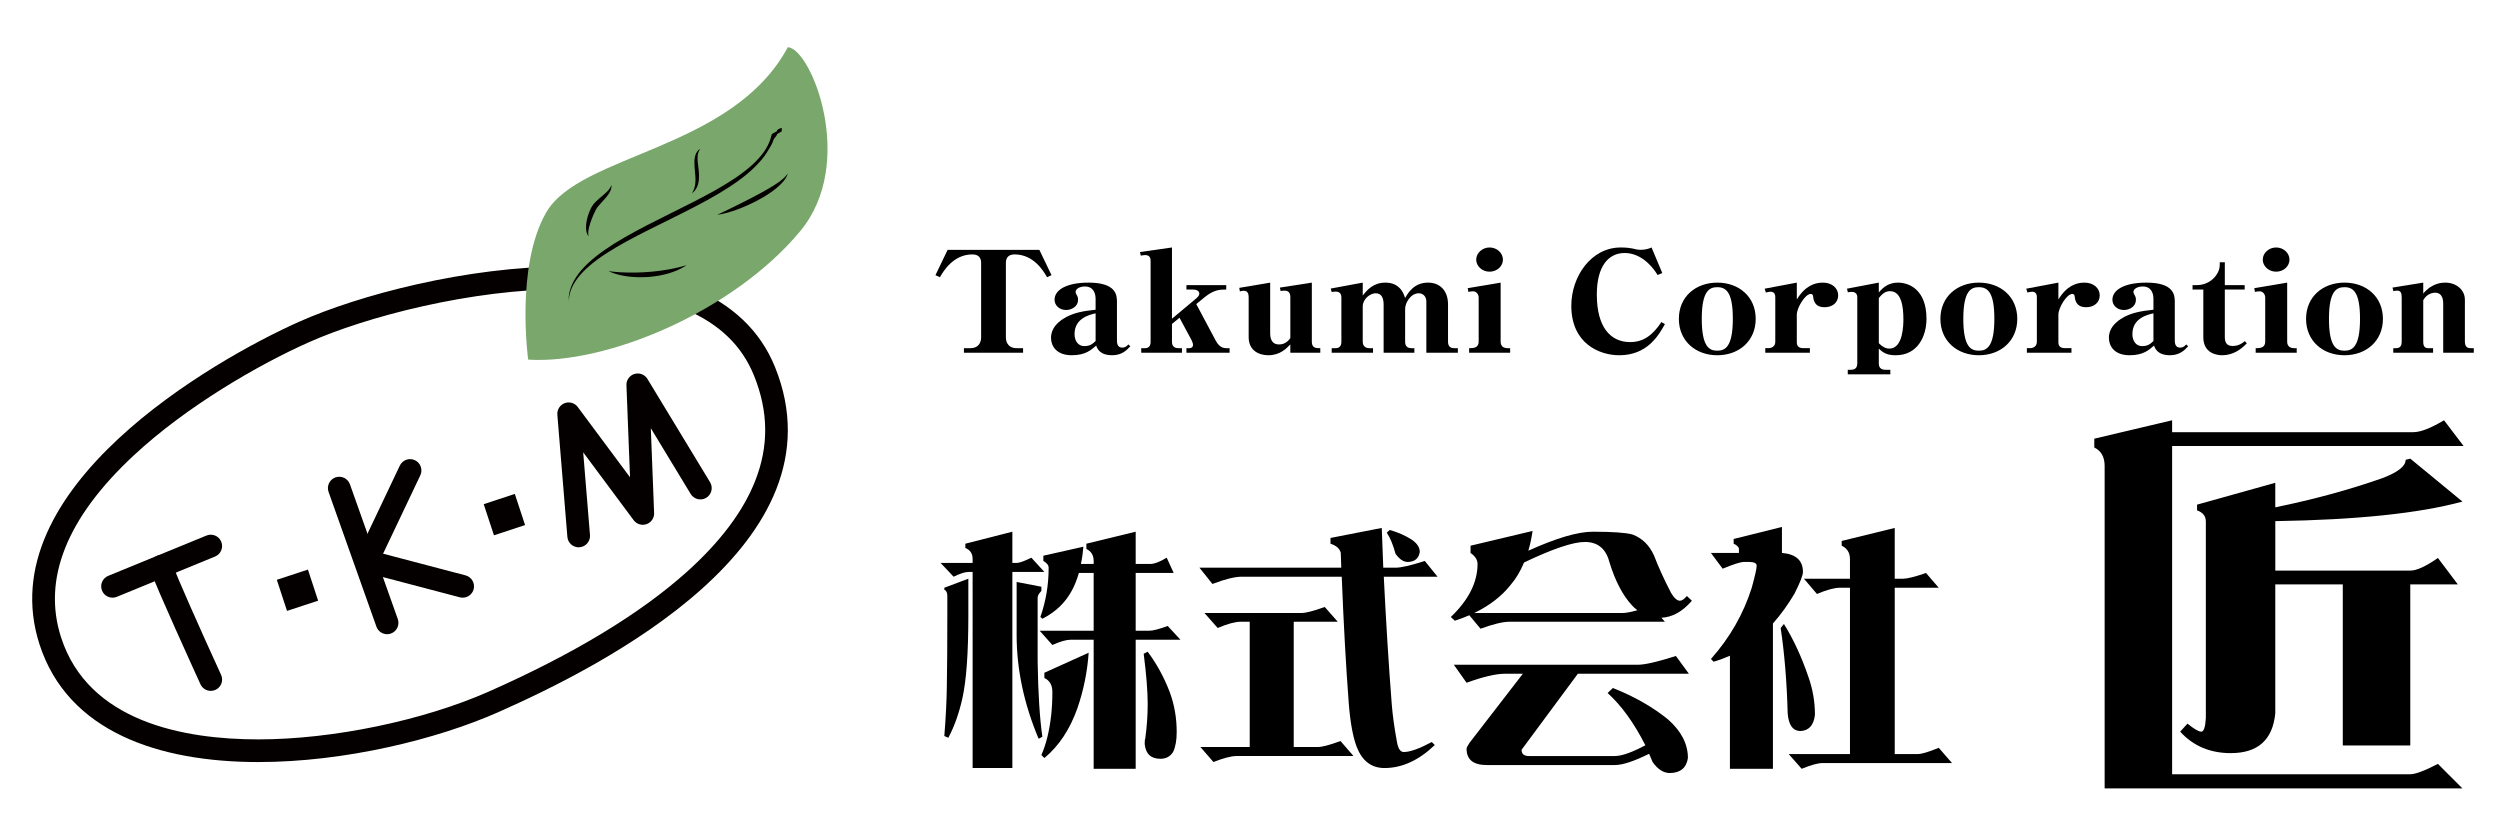 <?xml version="1.0" encoding="utf-8"?>
<!-- Generator: Adobe Illustrator 16.0.0, SVG Export Plug-In . SVG Version: 6.00 Build 0)  -->
<!DOCTYPE svg PUBLIC "-//W3C//DTD SVG 1.1//EN" "http://www.w3.org/Graphics/SVG/1.1/DTD/svg11.dtd">
<svg version="1.1" id="レイヤー_1" xmlns="http://www.w3.org/2000/svg" xmlns:xlink="http://www.w3.org/1999/xlink" x="0px"
	 y="0px" width="255.12px" height="85.04px" viewBox="0 0 255.12 85.04" enable-background="new 0 0 255.12 85.04"
	 xml:space="preserve">
<g>
	<path fill="#040000" d="M57.781,29.501c4.858,0,8.942,0.696,12.138,2.063c3.497,1.496,5.793,3.71,7.029,6.771
		c1.478,3.665,1.517,7.176,0.122,10.727c-1.221,3.11-3.569,6.236-6.976,9.293c-4.784,4.289-11.583,8.4-20.215,12.219
		c-6.702,2.963-15.933,4.879-23.512,4.879c-7.653,0-17.36-1.808-20.136-10.414c-1.92-5.951,0.577-12.197,7.418-18.565
		c5.422-5.049,12.751-9.26,17.802-11.518C37.325,32.328,48.071,29.501,57.781,29.501 M57.781,27.188
		c-10.136,0-21.169,2.926-27.275,5.654C21.794,36.737-1.113,49.81,4.029,65.747C6.92,74.71,16.257,77.766,26.367,77.766
		c8.817,0,18.221-2.323,24.448-5.077c10.566-4.674,35.537-17.218,28.279-35.219C75.983,29.758,67.277,27.188,57.781,27.188
		L57.781,27.188z"/>
	<path fill="#79A76C" d="M53.9,36.699c0,0-1.324-9.494,1.832-15.007c3.451-6.027,18.99-6.331,24.663-16.871
		c2.37,0.101,7.074,11.774,1.267,18.767C74.845,31.796,61.87,37.208,53.9,36.699z"/>
	<path fill="#040000" d="M58.038,30.787c0,0,0-0.112,0-0.323c0-0.209,0.021-0.521,0.143-0.901c0.114-0.376,0.305-0.82,0.61-1.282
		c0.3-0.466,0.707-0.94,1.203-1.404c0.494-0.467,1.066-0.924,1.703-1.365c0.637-0.442,1.324-0.875,2.057-1.293
		c0.73-0.418,1.489-0.834,2.274-1.236c0.785-0.396,1.582-0.798,2.38-1.201c0.8-0.395,1.598-0.791,2.377-1.192
		c0.779-0.404,1.544-0.798,2.267-1.21c0.722-0.413,1.408-0.828,2.039-1.255c0.626-0.43,1.196-0.867,1.684-1.313
		c0.486-0.446,0.889-0.9,1.197-1.34c0.306-0.438,0.509-0.866,0.632-1.231c0.068-0.181,0.1-0.35,0.142-0.497
		c0.024-0.147,0.521-0.275,0.535-0.378c0.017-0.208,0.496-0.319,0.496-0.319s0,0.112,0,0.321c0,0.107-0.487,0.235-0.501,0.388
		c-0.026,0.149-0.284,0.325-0.342,0.516c-0.101,0.381-0.398,0.832-0.686,1.306c-0.285,0.474-0.727,0.97-1.208,1.448
		c-0.957,0.967-2.284,1.887-3.731,2.748c-0.726,0.427-1.496,0.852-2.278,1.259c-0.782,0.408-1.588,0.81-2.386,1.21
		c-0.799,0.397-1.602,0.793-2.388,1.185c-0.78,0.397-1.55,0.784-2.28,1.187c-1.46,0.799-2.784,1.621-3.787,2.483
		c-0.5,0.431-0.929,0.864-1.25,1.294c-0.322,0.426-0.542,0.846-0.676,1.207c-0.138,0.361-0.177,0.663-0.209,0.87
		C58.036,30.675,58.038,30.787,58.038,30.787z"/>
	<path fill="#040000" d="M60.069,24.102c0,0-0.017-0.017-0.047-0.052c-0.031-0.037-0.068-0.094-0.102-0.175
		c-0.07-0.162-0.12-0.412-0.115-0.708c0.002-0.296,0.05-0.639,0.15-0.992c0.048-0.176,0.105-0.355,0.178-0.535
		c0.073-0.178,0.148-0.354,0.246-0.531c0.118-0.198,0.245-0.346,0.381-0.491c0.136-0.14,0.277-0.262,0.409-0.38
		c0.134-0.119,0.267-0.224,0.386-0.329c0.119-0.103,0.233-0.198,0.333-0.294c0.195-0.185,0.335-0.361,0.406-0.503
		c0.034-0.072,0.059-0.133,0.071-0.175c0.01-0.043,0.018-0.067,0.018-0.067s0.002,0.024,0.008,0.068
		c0.004,0.046,0.011,0.115-0.002,0.202c-0.02,0.173-0.118,0.415-0.282,0.659c-0.083,0.123-0.178,0.25-0.287,0.375
		c-0.108,0.125-0.221,0.256-0.341,0.382c-0.12,0.129-0.239,0.261-0.352,0.395c-0.111,0.131-0.221,0.278-0.295,0.404
		c-0.081,0.152-0.16,0.321-0.235,0.481c-0.07,0.164-0.142,0.325-0.203,0.483c-0.12,0.318-0.221,0.619-0.284,0.883
		c-0.065,0.265-0.093,0.489-0.085,0.648C60.029,24.01,60.069,24.102,60.069,24.102z"/>
	<path fill="#040000" d="M73.178,21.917c0,0,0.126-0.054,0.338-0.15c0.211-0.096,0.512-0.243,0.869-0.417
		c0.356-0.174,0.772-0.38,1.216-0.601c0.221-0.111,0.45-0.228,0.683-0.344c0.232-0.117,0.465-0.238,0.697-0.363
		c0.235-0.119,0.467-0.244,0.694-0.37c0.224-0.128,0.452-0.244,0.663-0.372c0.426-0.245,0.814-0.488,1.134-0.714
		c0.316-0.228,0.563-0.441,0.712-0.615c0.072-0.088,0.132-0.158,0.161-0.214c0.032-0.054,0.048-0.082,0.048-0.082
		s-0.008,0.033-0.024,0.095c-0.013,0.063-0.046,0.151-0.1,0.258c-0.106,0.217-0.315,0.497-0.608,0.783
		C79.372,19.102,79,19.4,78.579,19.685c-0.209,0.141-0.427,0.288-0.657,0.421c-0.23,0.133-0.465,0.265-0.702,0.391
		c-0.238,0.122-0.481,0.242-0.72,0.355c-0.238,0.115-0.479,0.212-0.711,0.31c-0.464,0.193-0.91,0.348-1.296,0.465
		c-0.387,0.118-0.714,0.193-0.947,0.237C73.313,21.906,73.178,21.917,73.178,21.917z"/>
	<path fill="#040000" d="M70.608,19.732c0,0,0.033-0.069,0.099-0.188c0.031-0.058,0.073-0.13,0.098-0.214
		c0.024-0.086,0.071-0.167,0.087-0.276c0.022-0.106,0.051-0.215,0.058-0.339c0.02-0.12,0.017-0.251,0.021-0.382
		c0.007-0.135-0.014-0.275-0.016-0.417c-0.012-0.145-0.021-0.29-0.04-0.438c-0.023-0.296-0.057-0.6-0.053-0.891
		c-0.004-0.146,0.01-0.289,0.027-0.423c0.014-0.136,0.056-0.265,0.09-0.379c0.054-0.11,0.084-0.217,0.155-0.292
		c0.061-0.077,0.106-0.149,0.166-0.187c0.111-0.084,0.173-0.125,0.173-0.125s-0.042,0.068-0.113,0.175
		c-0.041,0.048-0.057,0.131-0.093,0.206c-0.04,0.076-0.04,0.181-0.068,0.279c-0.01,0.052-0.006,0.11-0.01,0.165
		c-0.002,0.057-0.012,0.116-0.007,0.177c0.005,0.123,0.013,0.251,0.026,0.388c0.008,0.135,0.039,0.278,0.05,0.423
		c0.016,0.146,0.033,0.297,0.051,0.446c0.025,0.301,0.039,0.615,0.009,0.91c-0.015,0.148-0.039,0.289-0.078,0.423
		c-0.028,0.132-0.087,0.251-0.136,0.361c-0.042,0.11-0.121,0.2-0.174,0.279c-0.053,0.084-0.114,0.136-0.164,0.179
		C70.67,19.682,70.608,19.732,70.608,19.732z"/>
	<path fill="#040000" d="M62.101,27.658c0,0,0.127,0.019,0.35,0.053c0.111,0.009,0.241,0.03,0.395,0.04
		c0.155,0.013,0.327,0.026,0.515,0.036c0.379,0.021,0.817,0.031,1.287,0.028c0.116-0.002,0.236-0.003,0.358-0.004
		c0.121-0.007,0.242-0.012,0.366-0.014c0.246-0.002,0.496-0.026,0.747-0.042c0.248-0.022,0.497-0.032,0.741-0.068
		c0.121-0.014,0.243-0.028,0.364-0.039c0.119-0.017,0.236-0.033,0.352-0.05c0.232-0.029,0.455-0.073,0.669-0.107
		c0.213-0.036,0.409-0.083,0.596-0.117c0.184-0.04,0.353-0.087,0.503-0.118c0.151-0.035,0.279-0.073,0.388-0.104
		c0.215-0.06,0.341-0.089,0.341-0.089s-0.106,0.07-0.301,0.184c-0.099,0.056-0.217,0.129-0.359,0.191
		c-0.144,0.066-0.302,0.149-0.486,0.218c-0.18,0.065-0.376,0.149-0.59,0.208c-0.214,0.059-0.438,0.134-0.678,0.179
		c-0.238,0.053-0.482,0.107-0.735,0.135c-0.252,0.042-0.512,0.06-0.769,0.088c-0.259,0.009-0.518,0.028-0.772,0.024
		c-0.255,0.006-0.506-0.01-0.749-0.026c-0.242-0.011-0.476-0.045-0.696-0.074c-0.22-0.034-0.426-0.067-0.616-0.113
		c-0.19-0.038-0.36-0.089-0.512-0.135c-0.152-0.042-0.283-0.099-0.388-0.135c-0.105-0.041-0.181-0.085-0.238-0.109
		C62.129,27.673,62.101,27.658,62.101,27.658z"/>
	<path fill="#040000" d="M11.484,60.991c-0.455,0-0.888-0.269-1.072-0.718c-0.243-0.59,0.041-1.268,0.633-1.51l10.025-4.112
		c0.589-0.243,1.267,0.04,1.508,0.632c0.243,0.588-0.039,1.266-0.63,1.508l-10.024,4.113C11.78,60.965,11.629,60.991,11.484,60.991z
		"/>
	<path fill="#040000" d="M21.51,70.503c-0.438,0-0.859-0.249-1.053-0.674c-0.012-0.029-1.304-2.85-2.562-5.671
		c-2.74-6.144-2.705-6.23-2.48-6.799c0.115-0.292,0.349-0.533,0.643-0.651c0.59-0.244,1.266,0.04,1.508,0.63
		c0.046,0.115,0.075,0.232,0.085,0.352c0.322,0.995,2.728,6.409,4.91,11.177c0.267,0.578,0.011,1.267-0.57,1.531
		C21.834,70.468,21.669,70.503,21.51,70.503z M17.151,58.731c-0.067,0.046-0.138,0.084-0.214,0.115
		C17.015,58.815,17.086,58.777,17.151,58.731z"/>
	<path fill="#040000" d="M39.504,64.719c-0.477,0-0.924-0.296-1.091-0.77l-4.885-13.753c-0.212-0.604,0.104-1.265,0.703-1.479
		c0.604-0.211,1.264,0.103,1.479,0.704l4.885,13.753c0.211,0.602-0.103,1.263-0.705,1.479
		C39.762,64.697,39.632,64.719,39.504,64.719z"/>
	<path fill="#040000" d="M47.217,60.991c-0.098,0-0.196-0.012-0.295-0.037l-9.767-2.57c-0.333-0.089-0.611-0.32-0.754-0.633
		c-0.146-0.312-0.144-0.675,0.005-0.982l4.396-9.257c0.276-0.576,0.965-0.822,1.542-0.548c0.576,0.275,0.824,0.965,0.548,1.543
		l-3.799,7.994l8.417,2.215c0.618,0.162,0.986,0.795,0.825,1.413C48.199,60.648,47.73,60.991,47.217,60.991z"/>
	<path fill="#040000" d="M59.054,55.852c-0.598,0-1.104-0.46-1.154-1.064L56.876,42.32c-0.039-0.516,0.264-0.995,0.747-1.178
		c0.483-0.181,1.028-0.023,1.335,0.392l5.335,7.173l-0.366-9.394c-0.023-0.525,0.317-1.001,0.822-1.152
		c0.503-0.151,1.049,0.058,1.322,0.509l6.391,10.539c0.33,0.548,0.156,1.26-0.39,1.59c-0.545,0.331-1.258,0.155-1.589-0.39
		l-4.069-6.713l0.337,8.655c0.021,0.508-0.291,0.968-0.77,1.136c-0.479,0.17-1.011,0.006-1.314-0.4l-5.153-6.928l0.693,8.439
		c0.053,0.637-0.422,1.197-1.06,1.247C59.114,55.85,59.084,55.852,59.054,55.852z"/>
	
		<rect x="28.707" y="58.549" transform="matrix(0.95 -0.312 0.312 0.95 -17.291 12.502)" fill="#040000" width="3.342" height="3.341"/>
	
		<rect x="49.786" y="50.834" transform="matrix(0.95 -0.313 0.313 0.95 -13.847 18.74)" fill="#040000" width="3.342" height="3.345"/>
</g>
<g>
	<path d="M105.249,56.912l1.328,1.455h-3.267v20.009h-4.056V58.367h-0.436c-0.34,0-0.841,0.162-1.504,0.485l-1.327-1.403h3.267
		v-0.41c0-0.542-0.248-0.918-0.742-1.121v-0.434l4.798-1.226v3.19h0.436C104.018,57.449,104.518,57.269,105.249,56.912z
		 M98.818,59.057v3.803c0,3.794-0.205,6.603-0.613,8.423c-0.34,1.514-0.816,2.849-1.429,4.007l-0.409-0.18
		c0.154-1.957,0.238-3.632,0.255-5.026c0.035-1.976,0.051-4.382,0.051-7.224v-2.041c0-0.34-0.102-0.555-0.307-0.64v-0.203
		L98.818,59.057z M103.745,59.388l2.525,0.486v0.433c-0.255,0.255-0.381,0.485-0.381,0.689v6.534
		c0.052,3.215,0.211,5.769,0.483,7.657l-0.381,0.203c-1.497-3.555-2.246-7.086-2.246-10.592V59.388z M110.559,55.79
		c-0.051,0.629-0.137,1.217-0.256,1.76h1.303v-0.305c0-0.579-0.248-0.985-0.741-1.226v-0.535l5.029-1.226v3.291h1.504
		c0.408,0,0.964-0.212,1.661-0.638l0.714,1.558h-3.879v5.896h1.402c0.357,0,0.98-0.162,1.865-0.486l1.3,1.404h-4.567v13.17h-4.288
		v-13.17h-2.348c-0.441,0-1.065,0.179-1.865,0.537l-1.299-1.455h5.512V58.47h-1.507c-0.204,0.696-0.442,1.293-0.714,1.787
		c-0.664,1.242-1.668,2.203-3.013,2.884l-0.204-0.179c0.562-1.601,0.844-3.276,0.844-5.029c0-0.254-0.182-0.483-0.538-0.688v-0.536
		L110.559,55.79z M111.096,66.611c-0.137,1.956-0.521,3.845-1.151,5.667c-0.765,2.159-1.887,3.852-3.368,5.077l-0.307-0.306
		c0.477-1.072,0.811-2.416,0.997-4.032c0.085-0.766,0.126-1.565,0.126-2.399c0-0.697-0.272-1.175-0.816-1.429v-0.537L111.096,66.611
		z M117.119,66.509c0.919,1.226,1.667,2.595,2.246,4.109c0.476,1.277,0.715,2.637,0.715,4.084c0,0.833-0.119,1.506-0.357,2.017
		c-0.289,0.476-0.726,0.713-1.303,0.713c-0.971,0-1.505-0.501-1.606-1.504c0-0.323,0.018-0.494,0.051-0.511
		c0.171-1.226,0.255-2.416,0.255-3.573c0-1.293-0.136-3.005-0.408-5.13L117.119,66.509z"/>
	<path d="M145.396,57.245l1.302,1.607h-5.486c0.237,4.798,0.511,9.145,0.816,13.043c0.085,1.088,0.262,2.372,0.535,3.853
		c0.118,0.663,0.35,0.995,0.69,0.995c0.628,0,1.583-0.34,2.859-1.021l0.305,0.307c-1.632,1.564-3.345,2.347-5.132,2.347
		c-1.326,0-2.269-0.714-2.83-2.143c-0.392-1.021-0.664-2.51-0.817-4.466c-0.289-3.828-0.527-8.133-0.716-12.915h-10.207
		c-0.698,0-1.695,0.246-2.988,0.74l-1.328-1.66h14.475c-0.019-0.51-0.034-1.021-0.052-1.53c-0.12-0.426-0.469-0.731-1.048-0.918
		v-0.587l5.232-1.022c0.052,1.396,0.104,2.749,0.154,4.058h1.249C142.97,57.933,143.969,57.703,145.396,57.245z M135.188,61.941
		l1.328,1.506h-4.493v12.786h2.451c0.442,0,1.215-0.204,2.32-0.613l1.327,1.531h-11.945c-0.527,0-1.31,0.204-2.348,0.612
		l-1.326-1.53h5.029V63.447h-0.919c-0.562,0-1.344,0.211-2.348,0.638l-1.355-1.532h9.93
		C133.267,62.553,134.049,62.35,135.188,61.941z M141.824,54.08c0.868,0.255,1.617,0.586,2.246,0.994
		c0.544,0.375,0.816,0.791,0.816,1.253c-0.101,0.663-0.511,1.001-1.225,1.02c-0.443,0-0.86-0.28-1.252-0.842
		c-0.255-0.937-0.552-1.652-0.893-2.145L141.824,54.08z"/>
	<path d="M156.396,54.182c-0.103,0.716-0.245,1.387-0.434,2.017c2.858-1.293,5.055-1.939,6.585-1.939
		c1.975,0,3.319,0.093,4.032,0.28c1.004,0.374,1.743,1.098,2.22,2.17c0.426,1.122,1.003,2.39,1.734,3.803
		c0.323,0.527,0.624,0.791,0.896,0.791c0.205,0,0.442-0.161,0.713-0.484l0.512,0.484c-0.952,1.106-1.991,1.684-3.112,1.735
		l0.356,0.409h-15.854c-0.678,0-1.665,0.238-2.958,0.713l-1.147-1.376c-0.46,0.202-0.953,0.391-1.479,0.56l-0.408-0.382
		c1.819-1.736,2.728-3.539,2.728-5.412c0-0.424-0.237-0.799-0.713-1.122v-0.741L156.396,54.182z M171.022,66.942l1.326,1.813
		h-11.331l-5.744,7.759c0,0.426,0.248,0.638,0.741,0.638h8.78c0.697,0,1.736-0.365,3.112-1.097
		c-1.156-2.279-2.442-4.059-3.855-5.335l0.538-0.51c2.195,0.867,4.074,1.94,5.64,3.216c1.345,1.191,2.019,2.502,2.019,3.93
		c-0.153,1.005-0.767,1.515-1.84,1.531c-0.646,0-1.235-0.373-1.762-1.123c-0.119-0.288-0.239-0.569-0.357-0.842
		c-1.548,0.767-2.712,1.149-3.494,1.149h-13.068c-1.377,0-2.067-0.554-2.067-1.66c0-0.102,0.101-0.305,0.304-0.611l5.44-7.045
		h-1.839c-0.919,0-2.223,0.306-3.905,0.918l-1.301-1.837h18.784C167.858,67.836,169.151,67.538,171.022,66.942z M150.45,62.553
		h15.161c0.323,0,0.817-0.093,1.48-0.279c-0.205-0.153-0.385-0.315-0.539-0.486c-0.953-1.02-1.725-2.501-2.319-4.44
		c-0.357-1.36-1.191-2.042-2.5-2.042c-1.209,0-3.278,0.697-6.205,2.094c-0.374,0.901-0.84,1.676-1.401,2.322
		C153.241,60.843,152.016,61.787,150.45,62.553z"/>
	<path d="M181.844,53.774v2.653c1.43,0.12,2.143,0.766,2.143,1.939c0,0.341-0.289,1.081-0.867,2.222
		c-0.664,1.122-1.396,2.134-2.196,3.037v14.828h-4.389V66.918c-0.544,0.238-1.098,0.441-1.661,0.612l-0.277-0.281
		c1.922-2.16,3.307-4.576,4.158-7.248c0.341-1.226,0.51-1.981,0.51-2.271c0-0.24-0.229-0.367-0.688-0.384h-0.612
		c-0.341,0-1.065,0.229-2.171,0.689l-1.197-1.608h2.857V56.02c0-0.187-0.181-0.366-0.537-0.535v-0.485L181.844,53.774z
		 M182.048,63.676c0.97,1.565,1.793,3.343,2.473,5.333c0.461,1.277,0.691,2.587,0.691,3.933c-0.118,1.054-0.604,1.606-1.455,1.658
		c-0.801,0-1.244-0.612-1.329-1.838c-0.085-3.164-0.322-6.056-0.715-8.677L182.048,63.676z M196.544,58.47l1.299,1.506h-4.489
		v16.973h2.346c0.408,0,1.125-0.214,2.144-0.639l1.355,1.557h-13.196c-0.477,0-1.192,0.196-2.145,0.588l-1.326-1.506h6.254V59.976
		h-1.021c-0.563,0-1.344,0.212-2.349,0.638l-1.327-1.557h4.696v-2.018c0-0.628-0.282-1.079-0.844-1.353v-0.484l5.412-1.327v5.182
		h0.843C194.64,59.057,195.421,58.861,196.544,58.47z"/>
</g>
<g>
	<path d="M104.406,35.997h-6.04v-0.466h0.642c1.114,0,1.114-0.987,1.114-1.072v-7.638c0-0.479-0.235-0.86-0.893-0.86
		c-1.946,0-2.967,1.721-3.311,2.329l-0.457-0.211l1.243-2.584h9.36l1.239,2.584l-0.452,0.211c-0.392-0.678-1.381-2.329-3.325-2.329
		c-0.738,0-0.878,0.495-0.878,0.86v7.638c0,0.085,0,1.072,1.113,1.072h0.642V35.997z"/>
	<path d="M113.983,34.784c0,0.225,0.047,0.691,0.534,0.691c0.361,0,0.548-0.24,0.629-0.326l0.2,0.184
		c-0.374,0.424-0.891,0.919-1.847,0.919c-1.304,0-1.555-0.735-1.633-0.988c-0.518,0.451-1.097,0.988-2.495,0.988
		c-1.569,0-2.117-0.946-2.117-1.78c0-0.973,0.69-1.566,1.178-1.891c1.051-0.705,2.225-0.846,3.372-0.974v-1.102
		c0-0.578-0.222-1.27-1.099-1.27c-0.548,0-0.94,0.269-0.94,0.535c0,0.142,0.045,0.213,0.093,0.298
		c0.095,0.169,0.157,0.268,0.157,0.536c0,0.649-0.627,1.031-1.223,1.031c-0.672,0-1.177-0.466-1.177-1.044
		c0-1.018,1.239-1.75,3.468-1.75c2.791,0,2.9,1.242,2.9,1.948V34.784z M111.805,31.975c-0.612,0.141-2.15,0.493-2.15,2.116
		c0,0.707,0.377,1.229,0.99,1.229c0.609,0,0.86-0.24,1.16-0.522V31.975z"/>
	<path d="M125.478,35.531v0.466h-4.406v-0.466h0.299c0.235,0,0.375-0.126,0.375-0.339c0-0.112-0.062-0.311-0.157-0.494l-1.222-2.273
		l-0.769,0.634v1.822c0,0.409,0.205,0.649,0.657,0.649h0.361v0.466h-4.155v-0.466h0.392c0.439,0,0.564-0.31,0.564-0.649v-8.258
		c0-0.424-0.203-0.593-0.564-0.593c-0.109,0-0.378,0.043-0.44,0.057l-0.078-0.368l3.263-0.466v7.271l2.478-2.074
		c0.172-0.157,0.313-0.298,0.313-0.481c0-0.28-0.295-0.422-0.626-0.422h-0.69v-0.453h4.062v0.453c-0.66,0-1.254,0.013-2.211,0.79
		l-0.847,0.693l1.99,3.739c0.204,0.381,0.534,0.763,1.039,0.763H125.478z"/>
	<path d="M129.619,28.841v5.123c0,0.496,0.096,1.186,0.912,1.186c0.531,0,0.892-0.295,1.145-0.634v-4.193
		c0-0.466-0.206-0.663-0.597-0.663c-0.125,0-0.283,0.014-0.392,0.042l-0.078-0.354l3.261-0.507v6.041
		c0,0.649,0.454,0.649,0.864,0.649v0.466h-3.059v-0.848c-0.409,0.424-1.053,1.103-2.245,1.103c-0.907,0-2.006-0.439-2.006-1.85
		v-4.094c0-0.297-0.096-0.636-0.47-0.636c-0.035,0-0.239,0-0.426,0.071l-0.062-0.368L129.619,28.841z"/>
	<path d="M139.063,30.152c0.424-0.522,1.051-1.312,2.319-1.312c0.896,0,1.647,0.395,2.009,1.567
		c0.299-0.522,0.913-1.567,2.339-1.567c1.147,0,2.038,0.747,2.038,2.23v3.811c0,0.34,0.143,0.649,0.611,0.649h0.393v0.466h-3.217
		V30.76c0-0.536-0.374-0.832-0.765-0.832c-0.833,0-1.399,0.973-1.399,1.594v3.36c0,0.353,0.158,0.649,0.63,0.649h0.313v0.466h-3.138
		v-4.912c0-0.664-0.203-1.157-0.816-1.157c-0.579,0-1.316,0.606-1.316,1.341v3.613c0,0.481,0.36,0.649,0.644,0.649h0.407v0.466
		h-4.219v-0.466h0.408c0.438,0,0.581-0.296,0.581-0.649v-4.516c0-0.424-0.203-0.608-0.581-0.608c-0.109,0-0.283,0.013-0.408,0.042
		l-0.097-0.354l3.265-0.606V30.152z"/>
	<path d="M153.137,28.841v6.013c0,0.282,0.109,0.677,0.705,0.677h0.264v0.466h-4.184v-0.466c0.391,0,0.973,0,0.973-0.665v-4.501
		c0-0.354-0.252-0.637-0.565-0.637c-0.095,0-0.3,0.016-0.486,0.058l-0.065-0.381L153.137,28.841z M153.371,26.496
		c0,0.65-0.58,1.229-1.363,1.229c-0.77,0-1.365-0.578-1.365-1.229c0-0.663,0.613-1.242,1.365-1.242
		C152.775,25.254,153.371,25.833,153.371,26.496z"/>
	<path d="M169.634,27.866l-0.486,0.197c-0.222-0.395-1.412-2.245-3.355-2.245c-1.632,0-2.841,1.314-2.841,4.236
		c0,3.402,1.441,4.856,3.406,4.856c1.035,0,2.087-0.382,3.183-2.047l0.359,0.212c-0.643,1.17-1.817,3.177-4.658,3.177
		c-2.022,0-4.894-1.186-4.894-5.055c0-2.978,2.024-5.943,5.038-5.943c0.547,0,1.017,0.059,1.174,0.098
		c0.424,0.114,0.643,0.142,0.846,0.142c0.517,0,0.896-0.125,1.131-0.24L169.634,27.866z"/>
	<path d="M175.246,28.841c2.211,0,3.92,1.44,3.92,3.699c0,2.258-1.709,3.713-3.92,3.713c-2.194,0-3.921-1.441-3.921-3.713
		C171.325,30.267,173.052,28.841,175.246,28.841z M175.246,29.307c-0.783,0-1.584,0.339-1.584,3.233
		c0,2.907,0.801,3.246,1.584,3.246s1.586-0.354,1.586-3.246C176.832,29.885,176.188,29.307,175.246,29.307z"/>
	<path d="M183.361,28.841v1.721c0.848-1.397,1.834-1.721,2.653-1.721c0.972,0,1.568,0.591,1.568,1.298
		c0,0.762-0.613,1.214-1.384,1.214c-0.83,0-1.112-0.452-1.172-1.102c-0.019-0.099-0.035-0.254-0.253-0.254
		c-0.551,0-1.413,1.397-1.413,2.118v2.766c0,0.395,0.126,0.649,0.705,0.649h0.63v0.466h-4.551v-0.466h0.314
		c0.378,0,0.706-0.211,0.706-0.649v-4.545c0-0.409-0.19-0.565-0.486-0.565c-0.174,0-0.345,0.043-0.473,0.085l-0.123-0.395
		L183.361,28.841z"/>
	<path d="M191.73,29.843c0.487-0.595,1.082-1.002,1.961-1.002c1.08,0,2.903,0.677,2.903,3.684c0,1.765-0.88,3.728-3.141,3.728
		c-0.907,0-1.302-0.269-1.724-0.679v1.511c0,0.367,0.156,0.65,0.69,0.65h0.486V38.2h-4.345v-0.465h0.329
		c0.47,0,0.643-0.256,0.643-0.664v-6.749c0-0.338-0.203-0.536-0.581-0.536c-0.096,0-0.282,0.014-0.378,0.043l-0.094-0.368
		l3.249-0.621V29.843z M191.73,35.023c0.36,0.366,0.69,0.55,1.082,0.55c1.425,0,1.425-2.514,1.425-3.007
		c0-1.242-0.187-2.851-1.363-2.851c-0.409,0-0.722,0.17-1.144,0.706V35.023z"/>
	<path d="M201.938,28.841c2.212,0,3.921,1.44,3.921,3.699c0,2.258-1.709,3.713-3.921,3.713c-2.197,0-3.924-1.441-3.924-3.713
		C198.015,30.267,199.741,28.841,201.938,28.841z M201.938,29.307c-0.785,0-1.586,0.339-1.586,3.233
		c0,2.907,0.801,3.246,1.586,3.246c0.783,0,1.582-0.354,1.582-3.246C203.521,29.885,202.878,29.307,201.938,29.307z"/>
	<path d="M210.055,28.841v1.721c0.848-1.397,1.834-1.721,2.652-1.721c0.969,0,1.566,0.591,1.566,1.298
		c0,0.762-0.612,1.214-1.381,1.214c-0.83,0-1.113-0.452-1.177-1.102c-0.015-0.099-0.032-0.254-0.25-0.254
		c-0.551,0-1.411,1.397-1.411,2.118v2.766c0,0.395,0.125,0.649,0.705,0.649h0.629v0.466h-4.55v-0.466h0.313
		c0.379,0,0.706-0.211,0.706-0.649v-4.545c0-0.409-0.188-0.565-0.483-0.565c-0.174,0-0.349,0.043-0.474,0.085l-0.127-0.395
		L210.055,28.841z"/>
	<path d="M221.934,34.784c0,0.225,0.049,0.691,0.535,0.691c0.36,0,0.548-0.24,0.627-0.326l0.203,0.184
		c-0.377,0.424-0.895,0.919-1.853,0.919c-1.302,0-1.549-0.735-1.627-0.988c-0.519,0.451-1.101,0.988-2.496,0.988
		c-1.568,0-2.115-0.946-2.115-1.78c0-0.973,0.687-1.566,1.173-1.891c1.051-0.705,2.229-0.846,3.373-0.974v-1.102
		c0-0.578-0.22-1.27-1.096-1.27c-0.553,0-0.943,0.269-0.943,0.535c0,0.142,0.048,0.213,0.097,0.298
		c0.091,0.169,0.155,0.268,0.155,0.536c0,0.649-0.629,1.031-1.226,1.031c-0.674,0-1.174-0.466-1.174-1.044
		c0-1.018,1.239-1.75,3.465-1.75c2.794,0,2.901,1.242,2.901,1.948V34.784z M219.754,31.975c-0.613,0.141-2.147,0.493-2.147,2.116
		c0,0.707,0.373,1.229,0.988,1.229c0.612,0,0.862-0.24,1.159-0.522V31.975z"/>
	<path d="M229.281,35.037c-0.563,0.594-1.377,1.215-2.525,1.215c-0.53,0-1.912-0.199-1.912-1.836v-4.869h-1.099v-0.453h0.438
		c1.413,0,2.338-1.144,2.338-2.047v-0.282h0.517v2.329h2.025v0.453h-2.025v4.84c0,0.467,0.127,0.919,0.787,0.919
		c0.645,0,1.018-0.297,1.257-0.495L229.281,35.037z"/>
	<path d="M233.402,28.841v6.013c0,0.282,0.109,0.677,0.706,0.677h0.267v0.466h-4.188v-0.466c0.391,0,0.973,0,0.973-0.665v-4.501
		c0-0.354-0.252-0.637-0.564-0.637c-0.096,0-0.301,0.016-0.487,0.058l-0.062-0.381L233.402,28.841z M233.638,26.496
		c0,0.65-0.578,1.229-1.365,1.229c-0.769,0-1.364-0.578-1.364-1.229c0-0.663,0.612-1.242,1.364-1.242
		C233.043,25.254,233.638,25.833,233.638,26.496z"/>
	<path d="M239.252,28.841c2.213,0,3.921,1.44,3.921,3.699c0,2.258-1.708,3.713-3.921,3.713c-2.196,0-3.923-1.441-3.923-3.713
		C235.329,30.267,237.056,28.841,239.252,28.841z M239.252,29.307c-0.787,0-1.586,0.339-1.586,3.233
		c0,2.907,0.799,3.246,1.586,3.246c0.783,0,1.583-0.354,1.583-3.246C240.835,29.885,240.191,29.307,239.252,29.307z"/>
	<path d="M247.287,29.955c0.939-1.114,1.974-1.114,2.256-1.114c1.082,0,1.994,0.706,1.994,1.75v4.249
		c0,0.565,0.252,0.691,0.612,0.691h0.296v0.466h-3.121v-5.011c0-0.213,0-1.116-0.829-1.116c-0.066,0-0.787,0-1.208,0.762v4.25
		c0,0.55,0.233,0.649,0.547,0.649h0.458v0.466h-4.065v-0.466h0.297c0.476,0,0.565-0.353,0.565-0.649V30.35
		c0-0.479-0.123-0.69-0.453-0.69c-0.064,0-0.233,0-0.395,0.056l-0.092-0.368l3.138-0.507V29.955z"/>
</g>
<g>
	<path d="M249.408,42.888l1.994,2.623h-29.741V79.01h24.304c0.521,0,1.461-0.353,2.818-1.058l2.504,2.504h-36.513V47.545
		c0-0.912-0.351-1.537-1.056-1.878v-0.9l7.942-1.878v1.213h24.616C247.007,44.102,248.052,43.697,249.408,42.888z M245.965,46.802
		l5.322,4.383c-4.41,1.201-10.777,1.867-19.097,1.996v5.048h13.774c0.65,0,1.589-0.43,2.818-1.291l2.035,2.7h-4.854v16.437h-6.887
		V59.638h-6.888v13.149c-0.262,2.714-1.776,4.068-4.541,4.068c-2.112,0-3.834-0.729-5.165-2.19l0.743-0.821
		c0.677,0.548,1.146,0.821,1.407,0.821c0.263,0,0.419-0.47,0.47-1.408V53.221c0-0.549-0.298-0.928-0.897-1.136v-0.587l7.983-2.23
		v2.504c3.937-0.808,7.579-1.8,10.916-2.974c1.593-0.6,2.389-1.226,2.389-1.879L245.965,46.802z"/>
</g>
</svg>
